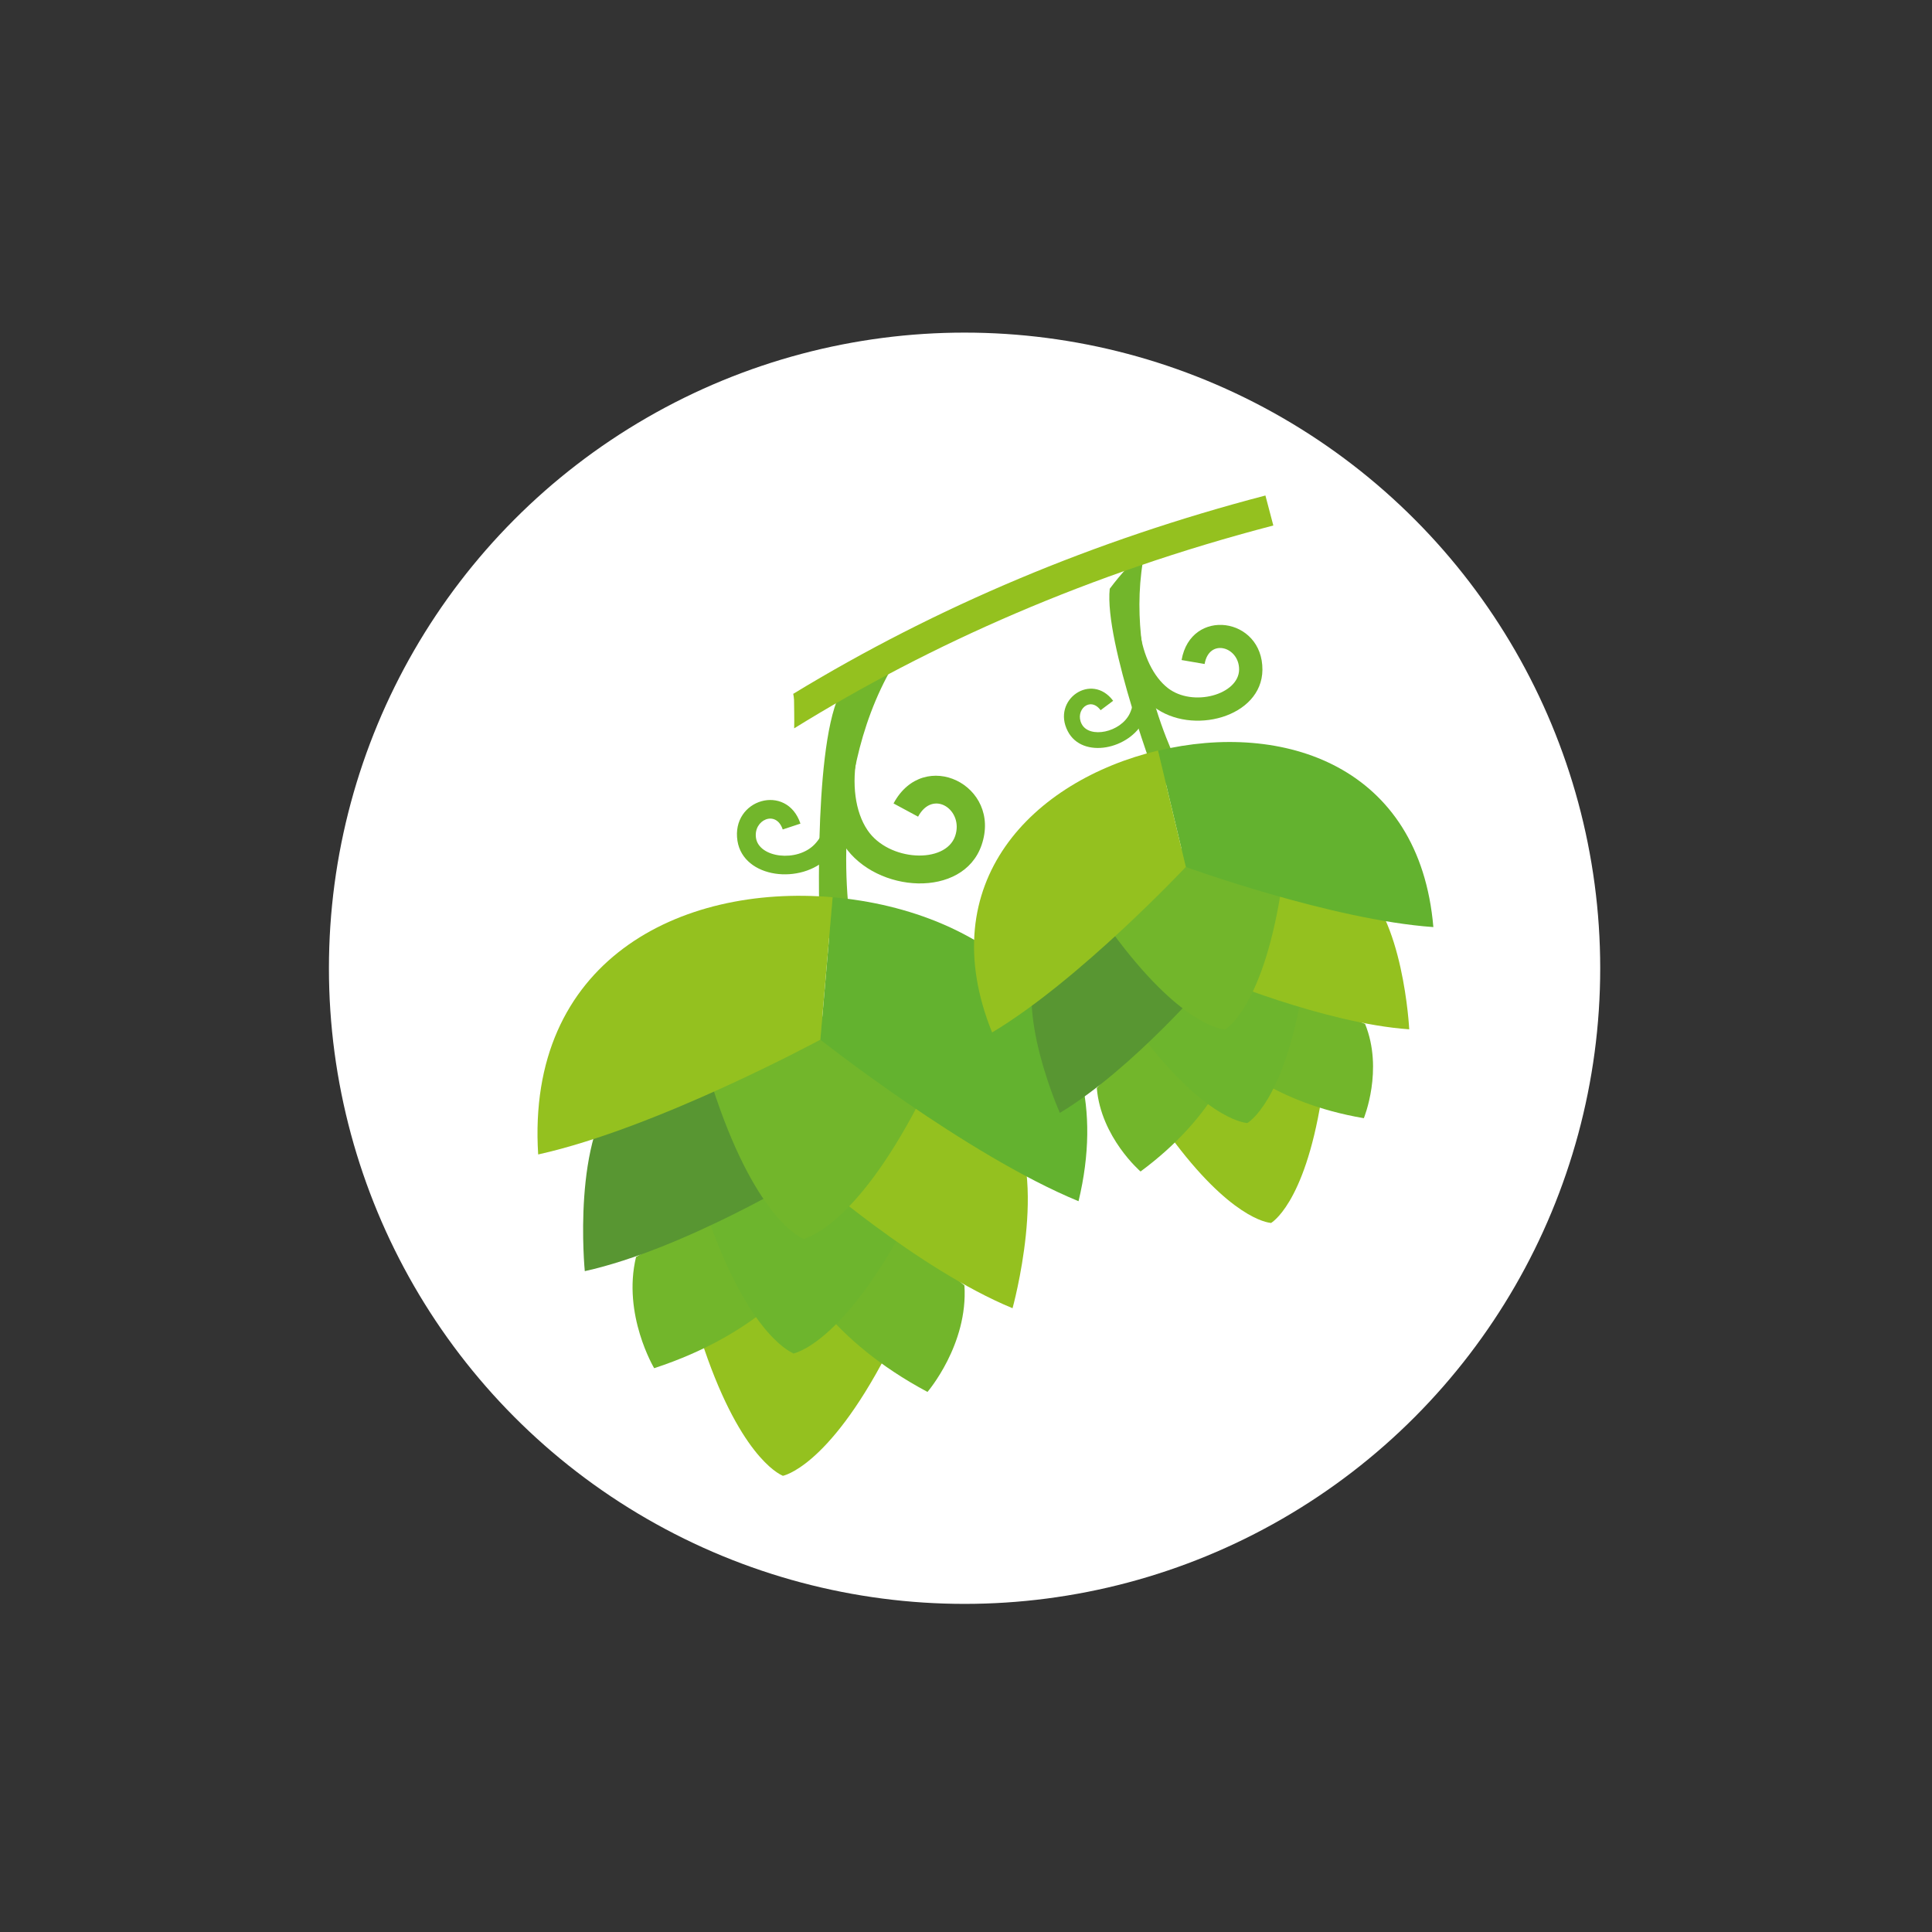 <?xml version="1.0" encoding="UTF-8"?>
<svg id="Laag_1" xmlns="http://www.w3.org/2000/svg" viewBox="0 0 141.73 141.73">
  <rect x="0" y="0" width="141.73" height="141.73" fill="#333333" stroke="none"/>
  <defs>
    <style>
      .cls-1 {
        fill: #94c11f;
      }

      .cls-2 {
        fill: #fff;
      }

      .cls-3 {
        fill: #72b62b;
      }

      .cls-4 {
        fill: #589632;
      }

      .cls-5 {
        fill: #63b22f;
      }

      .cls-6 {
        fill: #6db52d;
      }
    </style>
  </defs>
  <circle class="cls-2" cx="70.76" cy="71.03" r="46.63"/>
  <g>
    <g>
      <path class="cls-1" d="M58.65,93.57l-7.24,4.63c2.75,8.51,5.7,9.93,6,10.05v.02s3.27-.56,7.63-8.92l-6.38-5.79Z"/>
      <path class="cls-3" d="M58.68,93.59s2.19,4.7,9.36,8.52c0,0,2.99-3.47,2.71-7.81l-11.32-9.51-.76,8.81Z"/>
      <path class="cls-3" d="M58.68,93.59s-2.96,4.25-10.69,6.78c0,0-2.35-3.93-1.33-8.16l12.78-7.43-.76,8.81Z"/>
      <path class="cls-3" d="M61.54,51.01q1.96-1.37,3.98-2.19c-5.23,8.95-2.95,20.14-2.95,20.14l-2.42-.21s-.56-13.44,1.4-17.73Z"/>
      <path class="cls-3" d="M60.88,54.92l2.01.4c-.43,2.16-.16,4.24.75,5.58,1.55,2.3,5.72,2.5,6.43.43.65-1.9-1.62-3.47-2.72-1.42l-1.8-.97c2.23-4.16,7.96-1.33,6.46,3.05-1.35,3.94-7.71,3.55-10.07.06-1.22-1.8-1.6-4.4-1.06-7.13Z"/>
      <path class="cls-3" d="M62.27,58.31l-1.37.03c.04,1.48-.39,2.82-1.14,3.6-1.29,1.34-4.07.99-4.3-.46-.21-1.33,1.47-2.1,1.96-.63l1.3-.43c-1-3-5.1-1.8-4.62,1.27.44,2.76,4.69,3.23,6.65,1.2,1.01-1.05,1.57-2.72,1.52-4.59Z"/>
      <path class="cls-6" d="M51.52,88.1c3.05,9.46,6.34,11.03,6.66,11.17v.03s3.63-.62,8.48-9.91l-7.07-6.41-8.07,5.12Z"/>
      <path class="cls-1" d="M59.33,86.07s8.01,7.04,14.95,9.9c0,0,2.69-9.7-.27-13.81l-13.77-6.71-.92,10.62Z"/>
      <path class="cls-4" d="M59.33,86.07s-9.1,5.56-16.43,7.18c0,0-.99-10.02,2.64-13.56l14.72-4.24-.92,10.62Z"/>
      <path class="cls-3" d="M52.25,79.69c3.05,9.46,6.34,11.04,6.66,11.17v.03s3.63-.62,8.47-9.91l-7.06-6.41-8.07,5.12Z"/>
      <path class="cls-5" d="M60.18,76.27s10.7,8.45,18.94,11.85c3.32-13.81-6.79-21.33-18.04-22.3l-.9,10.45Z"/>
      <path class="cls-1" d="M60.18,76.27s-11.99,6.49-20.7,8.42c-.89-14.17,10.35-19.84,21.6-18.87l-.9,10.45Z"/>
    </g>
    <g>
      <path class="cls-1" d="M90.34,77.73l-4.53,5.58c4.42,6.03,7.15,6.38,7.41,6.4v.02s2.45-1.31,3.71-9.09l-6.59-2.91Z"/>
      <path class="cls-3" d="M90.37,77.74s2.98,3.15,9.68,4.29c0,0,1.46-3.55.09-6.92l-11.49-4.56,1.72,7.19Z"/>
      <path class="cls-3" d="M90.37,77.74s-1.23,4.16-6.7,8.2c0,0-2.91-2.5-3.21-6.13l8.19-9.27,1.72,7.19Z"/>
      <path class="cls-3" d="M81.41,43.19q1.2-1.61,2.58-2.79c-1.79,8.48,2.97,16.77,2.97,16.77l-1.98.47s-3.99-10.52-3.57-14.45Z"/>
      <path class="cls-3" d="M81.92,46.46l1.7-.21c.23,1.83,1,3.41,2.06,4.23,1.84,1.42,5.2.47,5.22-1.36.01-1.68-2.2-2.33-2.53-.41l-1.69-.29c.68-3.89,5.96-3.16,5.93.72-.03,3.48-5.19,4.85-7.98,2.7-1.44-1.11-2.43-3.07-2.72-5.38Z"/>
      <path class="cls-3" d="M83.91,48.79l-1.08.39c.42,1.16.44,2.34.05,3.16-.67,1.4-2.97,1.86-3.53.77-.52-1,.61-2.06,1.39-1.01l.92-.69c-1.58-2.12-4.53-.08-3.33,2.23,1.07,2.08,4.57,1.33,5.59-.8.53-1.1.53-2.58,0-4.04Z"/>
      <path class="cls-6" d="M83.24,75.27c4.92,6.7,7.94,7.09,8.24,7.11v.02s2.72-1.45,4.12-10.1l-7.3-3.22-5.06,6.19Z"/>
      <path class="cls-1" d="M88.9,71.6s8.21,3.47,14.48,3.91c0,0-.42-8.41-3.85-10.89l-12.7-1.69,2.07,8.67Z"/>
      <path class="cls-4" d="M88.9,71.6s-5.76,6.81-11.15,10.04c0,0-3.43-7.7-1.48-11.46l10.56-7.25,2.07,8.67Z"/>
      <path class="cls-3" d="M81.6,68.41c4.92,6.7,7.94,7.09,8.24,7.11v.02s2.73-1.45,4.12-10.1l-7.3-3.22-5.06,6.19Z"/>
      <path class="cls-5" d="M86.99,63.6s10.72,3.89,18.16,4.41c-1.01-11.84-11.01-15.14-20.2-12.94l2.04,8.53Z"/>
      <path class="cls-1" d="M86.99,63.6s-7.81,8.32-14.21,12.14c-4.45-11.01,2.98-18.48,12.17-20.68l2.04,8.53Z"/>
    </g>
    <path class="cls-1" d="M58.19,50.89c.03.14.05.29.06.45,0,.27.03,1.47.01,2.09,10-6.19,21.63-11.35,35.15-14.88l-.58-2.2c-12.55,3.28-24.12,8.15-34.64,14.55Z"/>
  </g>
</svg>
